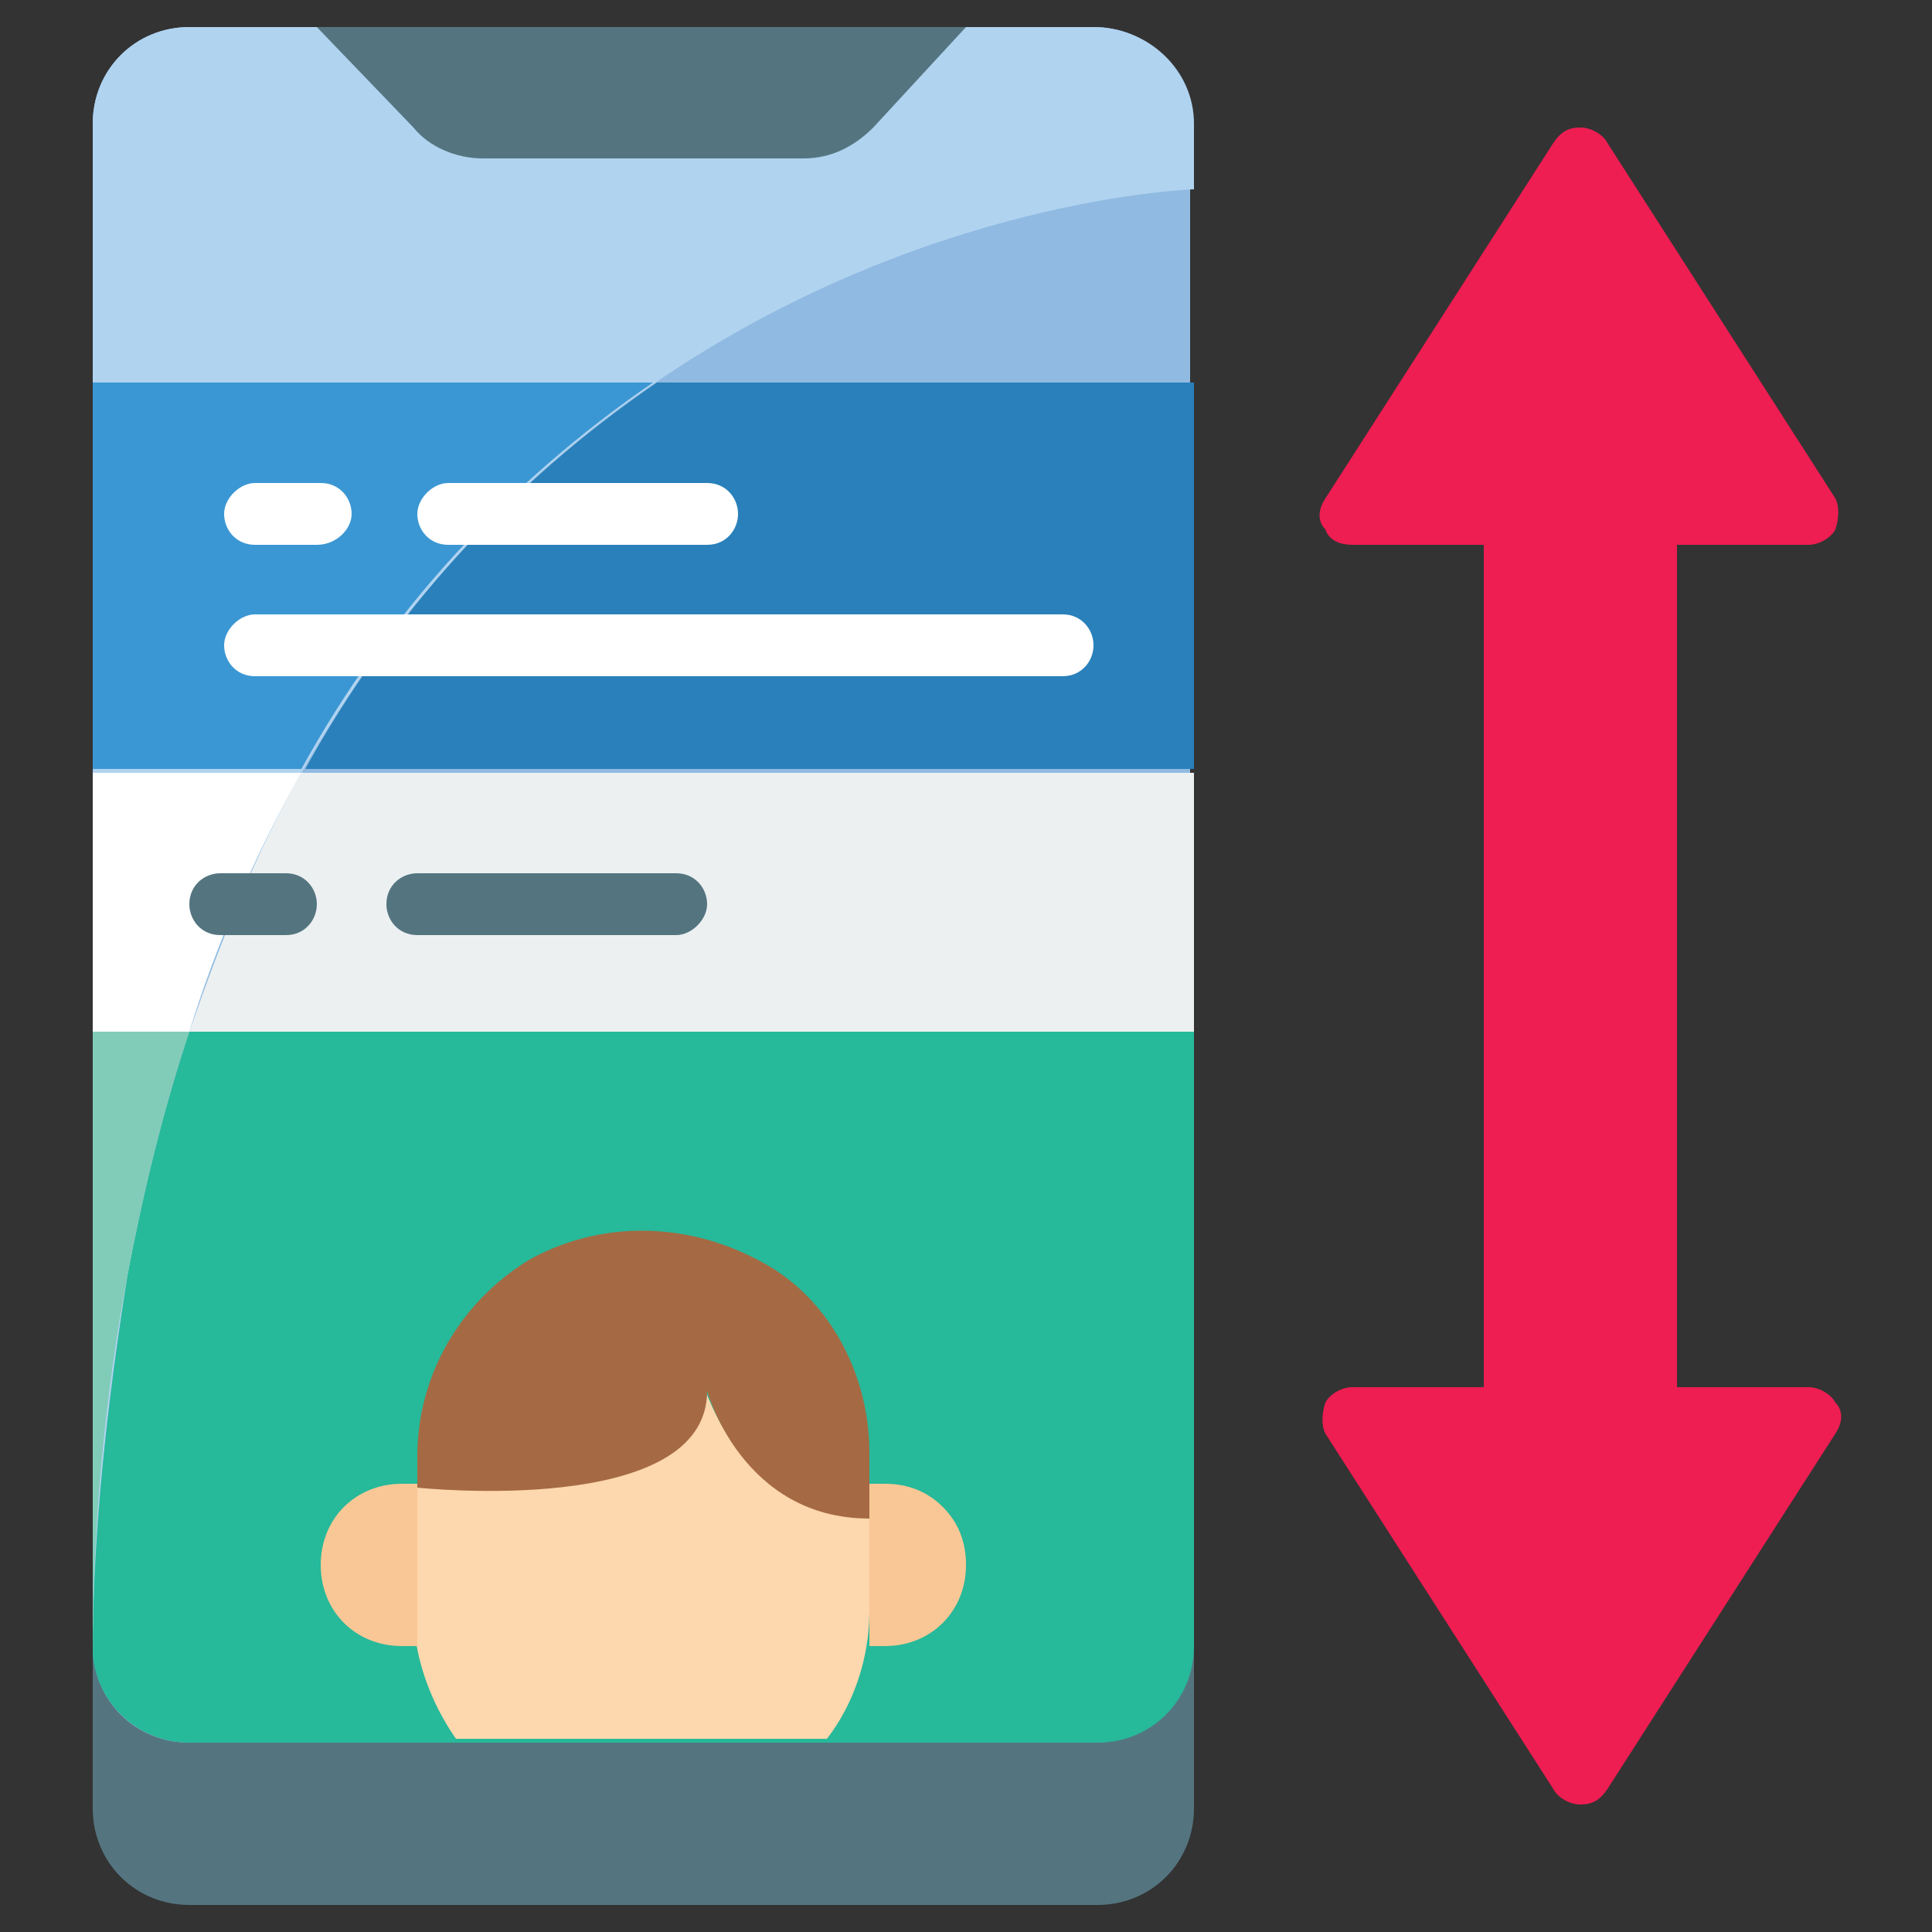 <?xml version="1.0" encoding="utf-8"?>
<!-- Generator: Adobe Illustrator 25.4.1, SVG Export Plug-In . SVG Version: 6.00 Build 0)  -->
<svg version="1.1" id="Layer_1" xmlns="http://www.w3.org/2000/svg" xmlns:xlink="http://www.w3.org/1999/xlink" x="0px" y="0px"
	 width="50px" height="50px" viewBox="0 0 50 50" style="enable-background:new 0 0 50 50;" xml:space="preserve">
<rect x="0" y="0" width="50" height="50" fill="#333333" stroke="none"/>
<style type="text/css">
	.st0{fill-rule:evenodd;clip-rule:evenodd;fill:#547580;}
	.st1{fill-rule:evenodd;clip-rule:evenodd;fill:#90BAE1;}
	.st2{fill-rule:evenodd;clip-rule:evenodd;fill:#B0D3F0;}
	.st3{fill-rule:evenodd;clip-rule:evenodd;fill:#EE1D52;}
	.st4{fill-rule:evenodd;clip-rule:evenodd;fill:#26B99A;}
	.st5{fill-rule:evenodd;clip-rule:evenodd;fill:#ECF0F1;}
	.st6{fill-rule:evenodd;clip-rule:evenodd;fill:#81CCB8;}
	.st7{fill-rule:evenodd;clip-rule:evenodd;fill:#FFFFFF;}
	.st8{fill-rule:evenodd;clip-rule:evenodd;fill:#2980BA;}
	.st9{fill-rule:evenodd;clip-rule:evenodd;fill:#3B97D3;}
	.st10{fill-rule:evenodd;clip-rule:evenodd;fill:#FDD7AD;}
	.st11{fill-rule:evenodd;clip-rule:evenodd;fill:#A56A43;}
	.st12{fill-rule:evenodd;clip-rule:evenodd;fill:#F9C795;}
</style>
<path id="Path" class="st0" d="M30.9,33v13.8c0,1.4-1.1,2.5-2.5,2.5H4.9c-1.4,0-2.5-1.1-2.5-2.5V33H30.9z"/>
<path id="Path_00000018199694082373548170000000384884794906067874_" class="st1" d="M2.4,42.6c0,1.4,1.1,2.5,2.5,2.5h23.4
	c1.4,0,2.5-1.1,2.5-2.5V3.2c0-1.4-1.1-2.5-2.5-2.5H4.9c-1.4,0-2.5,1.1-2.5,2.5V42.6z"/>
<path id="Path_00000127766350905131911430000015902041415025111973_" class="st2" d="M30.9,3.2v1.7c0,0-27.8,0.8-28.5,37.9
	c0-0.1,0-0.1,0-0.2V3.2c0-1.4,1.1-2.5,2.5-2.5h23.4C29.7,0.7,30.9,1.8,30.9,3.2z"/>
<path id="Path_00000009547739299528056550000006859011205200532352_" class="st0" d="M25,0.7l-2.4,2.6c-0.5,0.5-1.1,0.8-1.8,0.8
	h-8.3c-0.7,0-1.4-0.3-1.8-0.8L8.2,0.7H25z"/>
<path id="Path_00000137847338516411653020000007101280700409038720_" class="st3" d="M46.8,35.9h-3.4V14.1h3.4
	c0.3,0,0.6-0.2,0.7-0.4c0.1-0.3,0.1-0.6,0-0.8l-5.9-9.2c-0.1-0.2-0.4-0.4-0.7-0.4s-0.5,0.1-0.7,0.4l-5.9,9.2c-0.2,0.3-0.2,0.6,0,0.8
	c0.1,0.3,0.4,0.4,0.7,0.4h3.4v21.8H35c-0.3,0-0.6,0.2-0.7,0.4c-0.1,0.3-0.1,0.6,0,0.8l5.9,9.2c0.1,0.2,0.4,0.4,0.7,0.4
	s0.5-0.1,0.7-0.4l5.9-9.2c0.2-0.3,0.2-0.6,0-0.8C47.4,36.1,47.1,35.9,46.8,35.9z"/>
<path id="Path_00000162341731917733469090000001288963213378048939_" class="st4" d="M30.9,26.7v15.9c0,1.4-1.1,2.5-2.5,2.5H4.9
	c-1.3,0-2.4-1-2.5-2.3c0-3.3,0.4-6.6,0.9-9.8c0.4-2.1,0.9-4.2,1.6-6.3H30.9z"/>
<path id="Path_00000090294264463198335090000015202611379639832764_" class="st5" d="M30.9,20v6.7h-26c0.8-2.3,1.7-4.6,2.9-6.7H30.9
	z"/>
<path id="Path_00000079459870947822163280000008997158212212688543_" class="st6" d="M4.9,26.7c-0.7,2.1-1.2,4.2-1.6,6.3
	c-0.6,3.2-0.9,6.5-0.9,9.8c0-0.1,0-0.1,0-0.2V26.7H4.9z"/>
<path id="Path_00000134943224930749090500000013748332963042398336_" class="st7" d="M7.8,20c-1.2,2.1-2.2,4.4-2.9,6.7H2.4V20H7.8z"
	/>
<path id="Path_00000111903450092642362900000002637813081099136171_" class="st8" d="M30.9,9.9v10h-23c2.2-4,5.3-7.4,9.1-10H30.9z"
	/>
<path id="Path_00000163791500119180069440000002883393867530785434_" class="st9" d="M16.9,9.9c-3.8,2.6-6.9,6-9.1,10H2.4v-10H16.9z
	"/>
<g>
	<path id="Path_00000168827346026050249290000002989124718708730044_" class="st7" d="M8.2,14.1H6.6c-0.5,0-0.8-0.4-0.8-0.8
		s0.4-0.8,0.8-0.8h1.7c0.5,0,0.8,0.4,0.8,0.8S8.7,14.1,8.2,14.1z"/>
	<path id="Path_00000018203961378974024540000013732083850398621849_" class="st7" d="M18.3,14.1h-6.7c-0.5,0-0.8-0.4-0.8-0.8
		s0.4-0.8,0.8-0.8h6.7c0.5,0,0.8,0.4,0.8,0.8S18.8,14.1,18.3,14.1z"/>
	<path id="Path_00000092430772671577030310000018331579861050147480_" class="st7" d="M27.5,17.5H6.6c-0.5,0-0.8-0.4-0.8-0.8
		s0.4-0.8,0.8-0.8h20.9c0.5,0,0.8,0.4,0.8,0.8S28,17.5,27.5,17.5z"/>
</g>
<path id="Path_00000047062592545028334410000005050109926526185901_" class="st0" d="M7.4,24.2H5.7c-0.5,0-0.8-0.4-0.8-0.8
	c0-0.5,0.4-0.8,0.8-0.8h1.7c0.5,0,0.8,0.4,0.8,0.8C8.2,23.8,7.9,24.2,7.4,24.2z"/>
<path id="Path_00000100352431565180268640000001672185483798840505_" class="st0" d="M17.5,24.2h-6.7c-0.5,0-0.8-0.4-0.8-0.8
	c0-0.5,0.4-0.8,0.8-0.8h6.7c0.5,0,0.8,0.4,0.8,0.8C18.3,23.8,17.9,24.2,17.5,24.2z"/>
<path id="Path_00000076561575146341416690000001597805375464147355_" class="st10" d="M22.5,39.2v2.5c0,1.2-0.4,2.4-1.1,3.3h-9.6
	c-0.7-1-1.1-2.2-1.1-3.3v-3.3c0,0,7.5,0.8,7.5-2.5C18.3,35.9,19.1,39.2,22.5,39.2z"/>
<path id="Path_00000098205685623127124190000011853994840501327785_" class="st11" d="M22.5,37.6v1.7c-3.3,0-4.2-3.3-4.2-3.3
	c0,3.3-7.5,2.5-7.5,2.5v-0.8c0-2.1,1.1-4,2.9-5.1c1.8-1,4-1,5.9,0C21.4,33.5,22.5,35.5,22.5,37.6z"/>
<path id="Path_00000167390794682229322320000015501206670494230442_" class="st12" d="M10.8,38.4v4.2h-0.4c-1.2,0-2.1-0.9-2.1-2.1
	s0.9-2.1,2.1-2.1C10.4,38.4,10.8,38.4,10.8,38.4z"/>
<path id="Path_00000111879216789283271150000017653605829352976780_" class="st12" d="M25,40.5c0,1.2-0.9,2.1-2.1,2.1h-0.4v-4.2h0.4
	c0.6,0,1.1,0.2,1.5,0.6C24.8,39.4,25,39.9,25,40.5z"/>
</svg>
